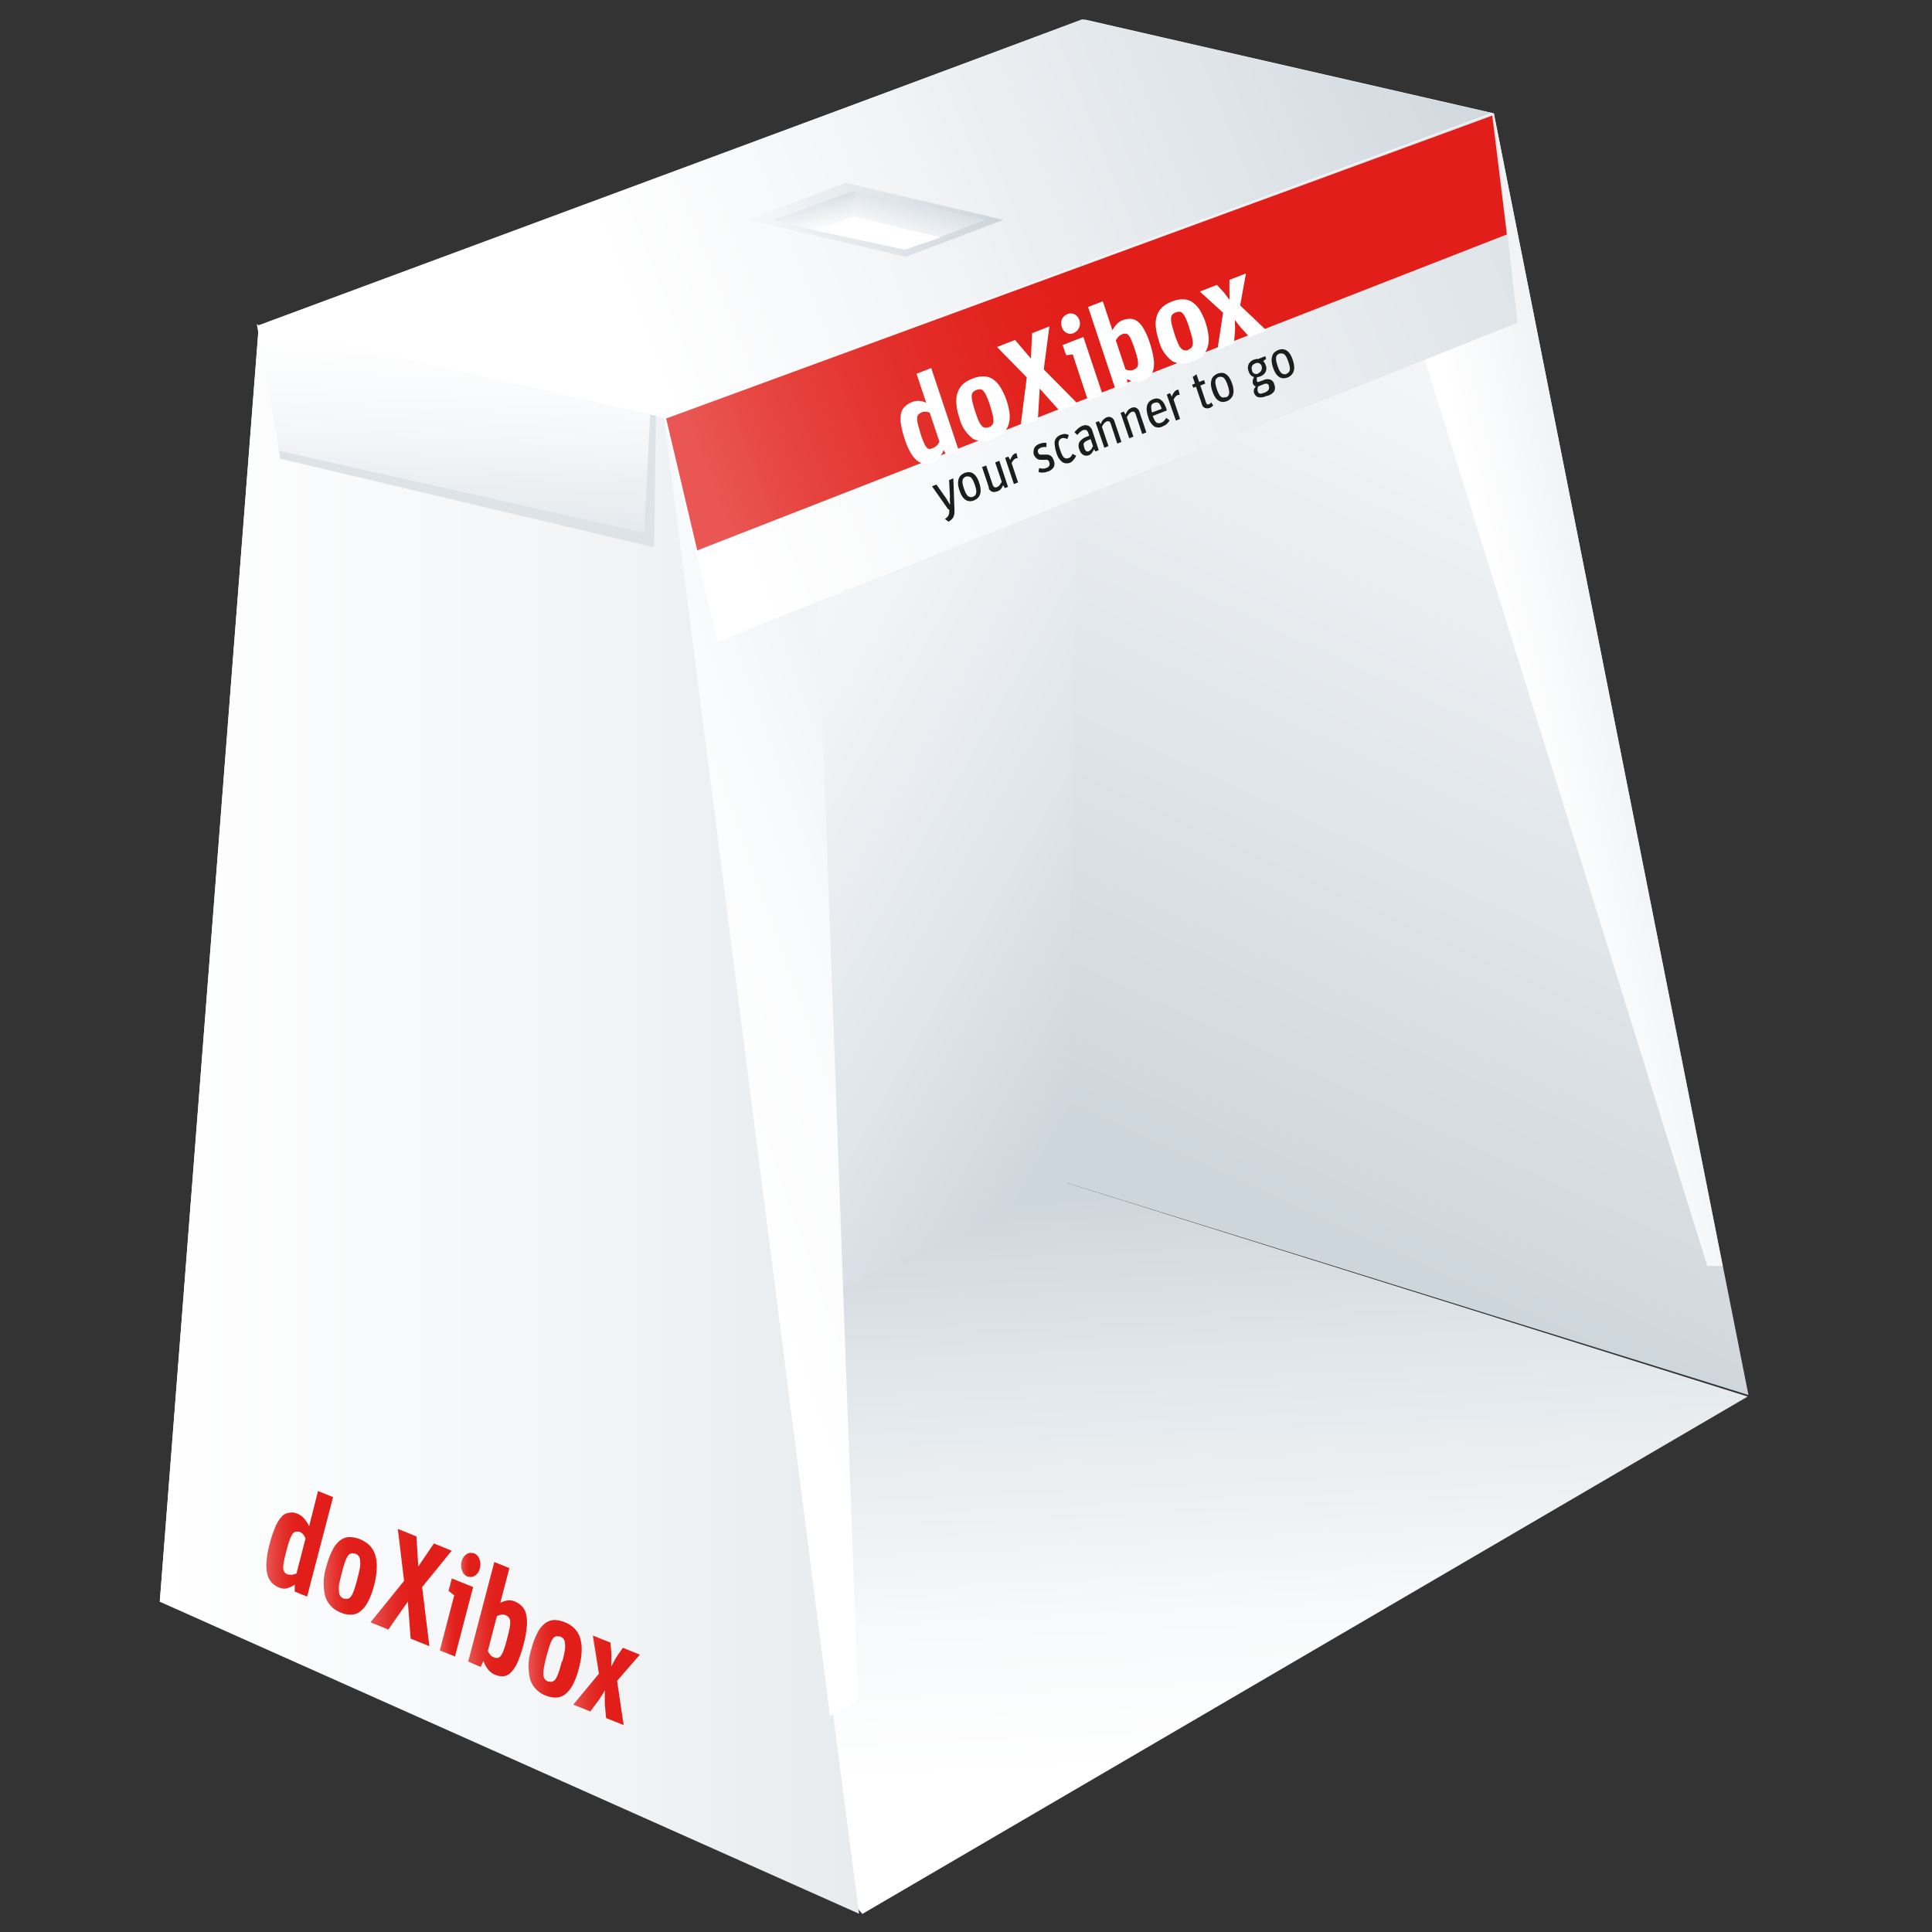 <svg xmlns="http://www.w3.org/2000/svg" xmlns:xlink="http://www.w3.org/1999/xlink" id="Layer_1" data-name="Layer 1" viewBox="0 0 200 200"><rect x="0" y="0" width="200" height="200" fill="#333333" stroke="none"/><defs><style>.cls-1{fill:url(#linear-gradient);}.cls-2{fill:url(#linear-gradient-2);}.cls-3{fill:url(#linear-gradient-3);}.cls-4{fill:url(#linear-gradient-4);}.cls-5{fill:none;}.cls-6{fill:url(#linear-gradient-5);}.cls-7{fill:url(#linear-gradient-6);}.cls-8{fill:url(#linear-gradient-7);}.cls-9{fill:url(#linear-gradient-8);}.cls-10{fill:#fff;}.cls-11{fill:#1d1e1c;}.cls-12{fill:url(#linear-gradient-9);}.cls-13{fill:url(#linear-gradient-10);}.cls-14{fill:#dee3e8;}.cls-15{fill:url(#linear-gradient-11);}.cls-16{fill:url(#linear-gradient-12);}.cls-17{fill:url(#linear-gradient-13);}.cls-18{fill:url(#linear-gradient-14);}.cls-19{fill:url(#linear-gradient-15);}.cls-20{fill:url(#linear-gradient-16);}.cls-21{fill:url(#linear-gradient-17);}.cls-22{fill:url(#linear-gradient-18);}.cls-23{fill:url(#linear-gradient-19);}.cls-24{fill:url(#linear-gradient-20);}.cls-25{fill:url(#linear-gradient-21);}</style><linearGradient id="linear-gradient" x1="-1750.48" y1="-238.71" x2="-1750.07" y2="-238.73" gradientTransform="matrix(-0.27, -146.08, 146.08, -0.27, 34508.19, -255590.8)" gradientUnits="userSpaceOnUse"><stop offset="0" stop-color="#fff"></stop><stop offset="0.27" stop-color="#f7f9fa"></stop><stop offset="0.69" stop-color="#e2e7eb"></stop><stop offset="1" stop-color="#ced6dd"></stop></linearGradient><linearGradient id="linear-gradient-2" x1="-149.08" y1="131.97" x2="-56.07" y2="79.13" gradientTransform="matrix(1, 0, 0, -1, 172.84, 192.51)" gradientUnits="userSpaceOnUse"><stop offset="0" stop-color="#fff"></stop><stop offset="0.3" stop-color="#fcfcfd"></stop><stop offset="0.56" stop-color="#f1f4f6"></stop><stop offset="0.79" stop-color="#e0e5ea"></stop><stop offset="0.96" stop-color="#ced6dd"></stop></linearGradient><linearGradient id="linear-gradient-3" x1="-156.26" y1="76.78" x2="-13.86" y2="76.78" gradientTransform="matrix(1, 0, 0, -1, 172.84, 192.51)" gradientUnits="userSpaceOnUse"><stop offset="0" stop-color="#fff"></stop><stop offset="0.32" stop-color="#f2f4f6"></stop><stop offset="0.91" stop-color="#d1d9df"></stop><stop offset="0.96" stop-color="#ced6dd"></stop></linearGradient><linearGradient id="linear-gradient-4" x1="-102.03" y1="79.94" x2="-42.2" y2="101.16" gradientTransform="matrix(1, 0, 0, -1, 172.84, 192.51)" gradientUnits="userSpaceOnUse"><stop offset="0" stop-color="#fff"></stop><stop offset="0.26" stop-color="#fafbfc"></stop><stop offset="0.56" stop-color="#eceff2"></stop><stop offset="0.88" stop-color="#d5dce2"></stop><stop offset="0.96" stop-color="#ced6dd"></stop></linearGradient><linearGradient id="linear-gradient-5" x1="-1748.06" y1="-249.99" x2="-1747.82" y2="-249.88" gradientTransform="matrix(0.93, 494.67, -494.67, 0.93, -121867.06, 864953.92)" xlink:href="#linear-gradient-3"></linearGradient><linearGradient id="linear-gradient-6" x1="-15.34" y1="119.03" x2="16.9" y2="126.37" gradientTransform="matrix(1, 0, 0, -1, 172.84, 192.51)" gradientUnits="userSpaceOnUse"><stop offset="0" stop-color="#fff"></stop><stop offset="0.5" stop-color="#e8ebef"></stop><stop offset="0.96" stop-color="#ced6dd"></stop></linearGradient><linearGradient id="linear-gradient-7" x1="-98.31" y1="138.69" x2="23.18" y2="187.66" gradientTransform="matrix(1, 0, 0, -1, 172.84, 192.51)" gradientUnits="userSpaceOnUse"><stop offset="0" stop-color="#fff"></stop><stop offset="0.31" stop-color="#f2f4f6"></stop><stop offset="0.89" stop-color="#d1d9df"></stop><stop offset="0.94" stop-color="#ced6dd"></stop></linearGradient><linearGradient id="linear-gradient-8" x1="-99.6" y1="143.45" x2="-16.11" y2="174.72" gradientTransform="matrix(1, 0, 0, -1, 172.84, 192.51)" gradientUnits="userSpaceOnUse"><stop offset="0" stop-color="#e95653"></stop><stop offset="0.1" stop-color="#e64440"></stop><stop offset="0.25" stop-color="#e32f2a"></stop><stop offset="0.39" stop-color="#e2221d"></stop><stop offset="0.52" stop-color="#e11e19"></stop></linearGradient><linearGradient id="linear-gradient-9" x1="-1749.43" y1="-239.02" x2="-1749.18" y2="-238.39" gradientTransform="matrix(-0.27, -146.08, 146.08, -0.27, 34508.19, -255590.8)" xlink:href="#linear-gradient-3"></linearGradient><linearGradient id="linear-gradient-10" x1="-103.56" y1="169.91" x2="-68.59" y2="169.91" xlink:href="#linear-gradient-3"></linearGradient><linearGradient id="linear-gradient-11" x1="-125.49" y1="156.96" x2="-127.05" y2="124.69" gradientTransform="matrix(1, 0, 0, -1, 172.84, 192.51)" gradientUnits="userSpaceOnUse"><stop offset="0" stop-color="#fff"></stop><stop offset="0.3" stop-color="#f4f6f8"></stop><stop offset="0.83" stop-color="#d8dfe4"></stop><stop offset="1" stop-color="#ced6dd"></stop></linearGradient><linearGradient id="linear-gradient-12" x1="-87.72" y1="168.53" x2="-88.54" y2="173.1" gradientTransform="matrix(1, 0, 0, -1, 172.84, 192.51)" gradientUnits="userSpaceOnUse"><stop offset="0" stop-color="#fff"></stop><stop offset="0.5" stop-color="#e7ebef"></stop><stop offset="0.96" stop-color="#ced6dd"></stop></linearGradient><linearGradient id="linear-gradient-13" x1="-78.7" y1="166.91" x2="-76.91" y2="172.95" xlink:href="#linear-gradient-12"></linearGradient><linearGradient id="linear-gradient-14" x1="18.85" y1="155.83" x2="24.33" y2="155.83" gradientTransform="translate(16.17 7.1) rotate(0.54)" xlink:href="#linear-gradient-8"></linearGradient><linearGradient id="linear-gradient-15" x1="12.93" y1="152.56" x2="19.72" y2="152.56" gradientTransform="translate(16.17 7.1) rotate(0.54)" xlink:href="#linear-gradient-8"></linearGradient><linearGradient id="linear-gradient-16" x1="40.12" y1="164.21" x2="45.6" y2="164.21" gradientTransform="translate(16.17 7.1) rotate(0.54)" xlink:href="#linear-gradient-8"></linearGradient><linearGradient id="linear-gradient-17" x1="33.87" y1="160.19" x2="39.91" y2="160.19" gradientTransform="translate(16.17 7.1) rotate(0.54)" xlink:href="#linear-gradient-8"></linearGradient><linearGradient id="linear-gradient-18" x1="30.92" y1="160.04" x2="34.3" y2="160.04" gradientTransform="translate(16.17 7.1) rotate(0.54)" xlink:href="#linear-gradient-8"></linearGradient><linearGradient id="linear-gradient-19" x1="23.72" y1="156.98" x2="32.05" y2="156.98" gradientTransform="translate(16.17 7.1) rotate(0.54)" xlink:href="#linear-gradient-8"></linearGradient><linearGradient id="linear-gradient-20" x1="33.03" y1="154.53" x2="35.03" y2="154.53" gradientTransform="translate(16.17 7.1) rotate(0.54)" xlink:href="#linear-gradient-8"></linearGradient><linearGradient id="linear-gradient-21" x1="44.72" y1="166.38" x2="51.68" y2="166.38" gradientTransform="translate(16.17 7.1) rotate(0.54)" xlink:href="#linear-gradient-8"></linearGradient></defs><polygon class="cls-1" points="180.92 144.57 110.44 122.45 47.98 149.34 74.62 180.99 89.27 198.13 180.92 144.57"></polygon><polygon class="cls-2" points="112.14 2.01 26.79 33.66 16.54 165.81 110.13 122.76 110.75 122.14 112.14 2.01"></polygon><polygon class="cls-3" points="88.93 198.11 16.54 165.81 26.79 33.78 68.74 43.26 88.93 198.11"></polygon><polyline class="cls-4" points="68.74 43.26 83.79 37.77 88.83 176.01 85.92 177.62 68.74 43.26"></polyline><polyline class="cls-5" points="68.74 43.26 83.79 37.77 88.83 176.01 86.25 177.56 68.74 43.26"></polyline><polygon class="cls-6" points="154.64 11.73 112.25 2.01 110.44 122.45 181 144.41 154.64 11.73"></polygon><polygon class="cls-7" points="176.74 131.05 178.33 131.05 154.64 11.73 141.08 16.69 176.74 131.05"></polygon><polygon class="cls-8" points="157.1 33.41 74.28 66.42 68.74 43.26 154.64 11.73 157.1 33.41"></polygon><polygon class="cls-9" points="155.99 24.27 72.18 56.98 68.96 43.32 154.48 11.97 155.99 24.27"></polygon><path class="cls-10" d="M96.6,47.85a2.06,2.06,0,0,1-.85.15,1.34,1.34,0,0,1-.76-.28,2.79,2.79,0,0,1-.69-.8,6.36,6.36,0,0,1-.62-1.41,9.4,9.4,0,0,1-.41-1.58,3.45,3.45,0,0,1,0-1.11,1.44,1.44,0,0,1,.41-.74,2.23,2.23,0,0,1,.75-.46,1.51,1.51,0,0,1,.81-.11,2.34,2.34,0,0,1,.64.18l-1-3,1.52-.59,2.85,8.54L98,47.13l-.32-.53a3.08,3.08,0,0,1-.44.77A1.6,1.6,0,0,1,96.6,47.85Zm0-1.48A1.17,1.17,0,0,0,97,46.1a1.85,1.85,0,0,0,.25-.37l-1-3a1.14,1.14,0,0,0-.37-.11,1,1,0,0,0-.8.29.54.54,0,0,0-.14.36,2.43,2.43,0,0,0,.07.61c.06.25.16.57.28,1s.24.68.33.89a1.83,1.83,0,0,0,.29.53.47.47,0,0,0,.29.18,1,1,0,0,0,.34-.09Z"></path><path class="cls-10" d="M102.76,45.44a2.26,2.26,0,0,1-2,0,3.76,3.76,0,0,1-1.44-2.18A5.81,5.81,0,0,1,99,41.72a2.74,2.74,0,0,1,.15-1.14,2.1,2.1,0,0,1,.57-.84,3.36,3.36,0,0,1,1-.56,2.81,2.81,0,0,1,1.07-.22,1.82,1.82,0,0,1,.94.26,2.62,2.62,0,0,1,.79.8,6.85,6.85,0,0,1,1,2.87,3,3,0,0,1-.14,1.15,2.2,2.2,0,0,1-.57.84A3.29,3.29,0,0,1,102.76,45.44Zm-.39-1.21a.81.81,0,0,0,.34-.24.62.62,0,0,0,.13-.4,2,2,0,0,0-.08-.64c-.06-.26-.15-.58-.28-1a7.6,7.6,0,0,0-.36-.94,1.92,1.92,0,0,0-.32-.53.44.44,0,0,0-.32-.18.89.89,0,0,0-.4.07,1,1,0,0,0-.35.22.62.62,0,0,0-.14.39,2.22,2.22,0,0,0,.08.63,8.65,8.65,0,0,0,.29,1,9.33,9.33,0,0,0,.34.93,2.2,2.2,0,0,0,.32.53.62.62,0,0,0,.34.2.79.79,0,0,0,.4-.05Z"></path><path class="cls-10" d="M106.29,39.07l-3.08-3.15,1.87-.73,1.64,1.93.12-2.63,1.79-.7-.58,4.45,3.52,3.56-1.88.73-2.06-2.3-.19,3.2-1.79.7Z"></path><path class="cls-10" d="M111.17,34.47a.89.89,0,0,1-.75,0,1.06,1.06,0,0,1-.49-.59,1.16,1.16,0,0,1,0-.82,1,1,0,0,1,.55-.53.9.9,0,0,1,.75,0,1.09,1.09,0,0,1,.47,1.4,1,1,0,0,1-.55.54Zm-.12,2.22-.68.08L110,35.72l2.15-.84,2,6-1.52.59Z"></path><path class="cls-10" d="M118.28,39.4a1.64,1.64,0,0,1-.88.1,2.2,2.2,0,0,1-.73-.26l.06.6-1.25.48-2.84-8.54,1.52-.59,1,3a2.63,2.63,0,0,1,.38-.56,1.71,1.71,0,0,1,.69-.49A2.3,2.3,0,0,1,117,33a1.3,1.3,0,0,1,.74.26,2.51,2.51,0,0,1,.66.79,7,7,0,0,1,.61,1.4,9.13,9.13,0,0,1,.4,1.62,3.07,3.07,0,0,1,0,1.13,1.44,1.44,0,0,1-.4.77A2.07,2.07,0,0,1,118.28,39.4Zm-.94-1.12a1,1,0,0,0,.34-.22.59.59,0,0,0,.13-.37,2.12,2.12,0,0,0-.07-.61c-.06-.25-.15-.56-.28-.95s-.24-.67-.33-.88a1.62,1.62,0,0,0-.29-.53.45.45,0,0,0-.3-.18.74.74,0,0,0-.36.06,1,1,0,0,0-.41.27,2.26,2.26,0,0,0-.26.37l1,3a1.27,1.27,0,0,0,.37.1A1,1,0,0,0,117.34,38.28Z"></path><path class="cls-10" d="M123.39,37.41a2.28,2.28,0,0,1-2,0,3.75,3.75,0,0,1-1.43-2.18,5.83,5.83,0,0,1-.32-1.49,2.79,2.79,0,0,1,.15-1.14,2,2,0,0,1,.57-.83,3.18,3.18,0,0,1,1-.57,3.06,3.06,0,0,1,1.08-.22,1.79,1.79,0,0,1,.93.26,2.77,2.77,0,0,1,.8.8,6.64,6.64,0,0,1,.95,2.87,2.81,2.81,0,0,1-.15,1.15,2.07,2.07,0,0,1-.56.84A3.36,3.36,0,0,1,123.39,37.41ZM123,36.2a1,1,0,0,0,.35-.23.73.73,0,0,0,.13-.4,2.82,2.82,0,0,0-.08-.65c-.07-.26-.16-.58-.29-1s-.22-.63-.35-.94a2.2,2.2,0,0,0-.32-.53.48.48,0,0,0-.33-.18,1.08,1.08,0,0,0-.75.29.61.61,0,0,0-.13.39,2.33,2.33,0,0,0,.07.64c.06.25.16.58.29,1a9.38,9.38,0,0,0,.35.93,2.17,2.17,0,0,0,.31.53.66.66,0,0,0,.34.2.82.82,0,0,0,.41,0Z"></path><path class="cls-10" d="M126.61,32.37l-2.4-2.19,1.77-.69.55.6a4.72,4.72,0,0,1,.41.5l.33.44h0a3.15,3.15,0,0,0,0-.53c0-.22,0-.45,0-.68l0-.85,1.71-.66-.6,3.31,2.73,2.59-1.76.69-.8-.88c-.15-.17-.29-.33-.41-.49l-.3-.4h0v.5a4,4,0,0,1,0,.69l-.1,1.23-1.71.66Z"></path><path class="cls-11" d="M97.82,53.73a2.11,2.11,0,0,0,.23-.19.56.56,0,0,0,.14-.2.77.77,0,0,0,.07-.26,2,2,0,0,0,0-.35l-.1,0-1.68-2.39.46-.18,1,1.42c.07.09.13.21.21.34s.14.24.19.33h0a1.57,1.57,0,0,0,0-.37,1.24,1.24,0,0,1,0-.43l-.09-1.76.44-.17.11,3.1a4.68,4.68,0,0,1,0,.53,1.21,1.21,0,0,1-.11.37.7.7,0,0,1-.19.26l-.3.23Z"></path><path class="cls-11" d="M100.83,51.8a1,1,0,0,1-.45.08.81.81,0,0,1-.4-.12,1.24,1.24,0,0,1-.36-.36,2.7,2.7,0,0,1-.29-.62,2.6,2.6,0,0,1-.15-.67,1.57,1.57,0,0,1,.06-.53.89.89,0,0,1,.23-.38,1.58,1.58,0,0,1,.39-.24,1.12,1.12,0,0,1,.45-.08.78.78,0,0,1,.41.12,1.17,1.17,0,0,1,.35.35,2.19,2.19,0,0,1,.29.62,2.67,2.67,0,0,1,.15.68,1.19,1.19,0,0,1-.06.53.89.89,0,0,1-.23.37A1.18,1.18,0,0,1,100.83,51.8Zm-.13-.37a.68.68,0,0,0,.23-.14.46.46,0,0,0,.12-.24,1,1,0,0,0,0-.35,4,4,0,0,0-.34-1,1,1,0,0,0-.21-.28.36.36,0,0,0-.24-.09.57.57,0,0,0-.26,0,.7.7,0,0,0-.23.15.4.4,0,0,0-.12.23,1.09,1.09,0,0,0,0,.36,4.59,4.59,0,0,0,.34,1,1.46,1.46,0,0,0,.21.28.52.52,0,0,0,.23.1.86.86,0,0,0,.27,0Z"></path><path class="cls-11" d="M103.16,50.88a.6.6,0,0,1-.8-.31.65.65,0,0,1,0-.13l-.7-2.09.43-.16.65,1.93a.51.51,0,0,0,.19.3.28.28,0,0,0,.28,0,.56.56,0,0,0,.27-.21,2,2,0,0,0,.22-.34l-.68-2,.43-.17.9,2.7-.33.13-.18-.31a1.76,1.76,0,0,1-.24.42A.8.8,0,0,1,103.16,50.88Z"></path><path class="cls-11" d="M104.05,47.4l.33-.13.2.35a1.9,1.9,0,0,1,.21-.43.72.72,0,0,1,.35-.27h.09l.12.52h-.16a.74.74,0,0,0-.27.19,1.27,1.27,0,0,0-.2.31l.67,2-.43.17Z"></path><path class="cls-11" d="M108.41,48.83a1.33,1.33,0,0,1-.49.09,1,1,0,0,1-.41-.06l.06-.41a1.21,1.21,0,0,0,.38.06.75.75,0,0,0,.36-.07.45.45,0,0,0,.31-.24.38.38,0,0,0,0-.33.37.37,0,0,0-.08-.18.38.38,0,0,0-.13-.09.58.58,0,0,0-.19,0h-.55a.63.63,0,0,1-.47-.26A.9.9,0,0,1,107,47a1,1,0,0,1,0-.3.72.72,0,0,1,.06-.29.7.7,0,0,1,.19-.26,1.09,1.09,0,0,1,.33-.19,1.46,1.46,0,0,1,.41-.11,1.29,1.29,0,0,1,.34,0l0,.43a1.71,1.71,0,0,0-.32,0,.77.77,0,0,0-.26.07c-.27.1-.36.26-.29.49a1.09,1.09,0,0,0,.08.15.24.24,0,0,0,.12.07.45.45,0,0,0,.16,0h.55a.75.75,0,0,1,.29.06.88.88,0,0,1,.24.19,1,1,0,0,1,.18.35.82.82,0,0,1,0,.7A1.13,1.13,0,0,1,108.41,48.83Z"></path><path class="cls-11" d="M110.82,47.88a.91.91,0,0,1-.86-.05,1.88,1.88,0,0,1-.61-1,2.65,2.65,0,0,1-.15-.69,1.31,1.31,0,0,1,0-.52.93.93,0,0,1,.23-.37,1.1,1.1,0,0,1,.4-.24,1.3,1.3,0,0,1,.4-.09,1.19,1.19,0,0,1,.41.11l-.15.43a.79.79,0,0,0-.27-.1.68.68,0,0,0-.28,0,.64.64,0,0,0-.22.14.48.48,0,0,0-.12.22,1,1,0,0,0,0,.35,5.08,5.08,0,0,0,.15.52,4.34,4.34,0,0,0,.2.5.83.83,0,0,0,.21.28.32.32,0,0,0,.23.09.66.66,0,0,0,.27-.06.48.48,0,0,0,.23-.17,2,2,0,0,0,.14-.25l.37.2a1.1,1.1,0,0,1-.23.37A1.05,1.05,0,0,1,110.82,47.88Z"></path><path class="cls-11" d="M112.77,47.1a.71.71,0,0,1-.62,0,.93.93,0,0,1-.41-.56.89.89,0,0,1,0-.78,1.61,1.61,0,0,1,.81-.57l.2-.08-.07-.21a1.59,1.59,0,0,0-.07-.2.45.45,0,0,0-.1-.13.2.2,0,0,0-.14-.06.54.54,0,0,0-.21,0,1,1,0,0,0-.35.22,2.72,2.72,0,0,0-.29.3l-.29-.29a3,3,0,0,1,.35-.36,1.61,1.61,0,0,1,.48-.3.79.79,0,0,1,.62,0,.84.84,0,0,1,.4.52l.66,2-.34.14-.15-.24a1.35,1.35,0,0,1-.19.33A.64.64,0,0,1,112.77,47.1Zm-.07-.4a.55.55,0,0,0,.29-.23,1.4,1.4,0,0,0,.15-.3l-.24-.71-.15.06a2.53,2.53,0,0,0-.37.18.58.58,0,0,0-.19.19.31.31,0,0,0,0,.21,1.31,1.31,0,0,0,.06.27.59.59,0,0,0,.2.33.32.32,0,0,0,.3,0Z"></path><path class="cls-11" d="M113.42,43.73l.33-.13.18.31a1.86,1.86,0,0,1,.25-.43,1,1,0,0,1,.37-.27.6.6,0,0,1,.49,0,.66.66,0,0,1,.34.44l.71,2.1-.43.17-.66-2a.51.51,0,0,0-.17-.29.34.34,0,0,0-.26,0,.65.65,0,0,0-.28.21,1.79,1.79,0,0,0-.22.34l.68,2-.43.17Z"></path><path class="cls-11" d="M116,42.74l.33-.13.18.31a1.86,1.86,0,0,1,.25-.43.86.86,0,0,1,.38-.27.57.57,0,0,1,.48,0,.66.66,0,0,1,.34.43l.71,2.11-.43.17-.66-2a.51.51,0,0,0-.17-.29.3.3,0,0,0-.26,0,.67.67,0,0,0-.28.22,2,2,0,0,0-.22.34l.68,2-.43.17Z"></path><path class="cls-11" d="M120.35,44.15a.93.93,0,0,1-.86,0,1.73,1.73,0,0,1-.63-1,2.67,2.67,0,0,1-.15-.68,1.35,1.35,0,0,1,.05-.53.87.87,0,0,1,.22-.37,1.23,1.23,0,0,1,.79-.32.77.77,0,0,1,.37.12,1.33,1.33,0,0,1,.33.34,3.24,3.24,0,0,1,.27.6l.05.18-1.46.57c.06.15.12.3.19.44a.91.91,0,0,0,.2.24.29.29,0,0,0,.22.07.67.67,0,0,0,.28-.06.72.72,0,0,0,.31-.21,1.38,1.38,0,0,0,.19-.28l.35.25a1.23,1.23,0,0,1-.73.63Zm-.88-2.44a.45.45,0,0,0-.29.29,1.41,1.41,0,0,0,0,.29,1.86,1.86,0,0,0,.08.41l1-.38a2.5,2.5,0,0,0-.15-.38.65.65,0,0,0-.16-.21.37.37,0,0,0-.2-.07.53.53,0,0,0-.25.05Z"></path><path class="cls-11" d="M120.78,40.84l.34-.14.19.36a1.56,1.56,0,0,1,.21-.43.73.73,0,0,1,.35-.28H122l.12.53h-.15a.68.68,0,0,0-.28.18,1.49,1.49,0,0,0-.2.31l.67,2-.43.17Z"></path><path class="cls-11" d="M123.41,39.82l.29-.11-.23-.69.39-.27.27.79.51-.2.13.37-.51.2.59,1.77c.06.16.15.22.29.17a.42.42,0,0,0,.14-.09l.11-.1.2.32a1.07,1.07,0,0,1-.16.14.78.78,0,0,1-.2.11.74.74,0,0,1-.49,0,.52.52,0,0,1-.32-.38l-.61-1.82-.28.11Z"></path><path class="cls-11" d="M127,41.53a1.32,1.32,0,0,1-.44.08.82.82,0,0,1-.4-.13,1,1,0,0,1-.36-.36,2.34,2.34,0,0,1-.29-.62,2.51,2.51,0,0,1-.15-.67,1.35,1.35,0,0,1,.06-.53.8.8,0,0,1,.23-.37,1.24,1.24,0,0,1,.39-.25,1.32,1.32,0,0,1,.44-.08.73.73,0,0,1,.41.12,1.24,1.24,0,0,1,.36.36,2.84,2.84,0,0,1,.29.61,2.67,2.67,0,0,1,.15.68,1.35,1.35,0,0,1-.06.53.91.91,0,0,1-.24.37A1.16,1.16,0,0,1,127,41.53Zm-.12-.38a.79.79,0,0,0,.23-.14.51.51,0,0,0,.12-.23,1.09,1.09,0,0,0,0-.36,3.18,3.18,0,0,0-.14-.53,2.41,2.41,0,0,0-.21-.5,1.1,1.1,0,0,0-.2-.28.42.42,0,0,0-.24-.09.58.58,0,0,0-.26,0,.59.59,0,0,0-.23.14.35.35,0,0,0-.12.23,1.09,1.09,0,0,0,0,.36,3.18,3.18,0,0,0,.14.53,3,3,0,0,0,.2.49,1,1,0,0,0,.21.28.4.4,0,0,0,.23.1.86.86,0,0,0,.27-.05Z"></path><path class="cls-11" d="M131.08,41a1.31,1.31,0,0,1-.85.11.67.67,0,0,1-.41-.44.62.62,0,0,1,0-.38A1.68,1.68,0,0,1,130,40a.45.45,0,0,1-.3-.3.77.77,0,0,1,0-.37.94.94,0,0,1,.12-.3.72.72,0,0,1-.34-.19,1,1,0,0,1-.22-.39.93.93,0,0,1,0-.75,1,1,0,0,1,.58-.48l.21-.06h.2l.73-.29.09.28-.3.23a1,1,0,0,1,.24.4.85.85,0,0,1,0,.73,1,1,0,0,1-.57.46,1.15,1.15,0,0,1-.33.09,1.17,1.17,0,0,0,0,.2.54.54,0,0,0,0,.18s0,.07.07.08a.14.14,0,0,0,.15,0l.44-.16a1,1,0,0,1,.71-.07.67.67,0,0,1,.43.49.9.9,0,0,1,0,.72A1.26,1.26,0,0,1,131.08,41Zm-.83-2.37a.5.5,0,0,0,.29-.24.56.56,0,0,0-.11-.74.47.47,0,0,0-.53,0,.51.51,0,0,0-.29.25.66.66,0,0,0,0,.44.41.41,0,0,0,.46.37h0a.34.34,0,0,0,.14,0Zm0,1.37a.79.79,0,0,0-.06.22.54.54,0,0,0,0,.25,1.42,1.42,0,0,0,.08.18.3.3,0,0,0,.13.09.46.46,0,0,0,.2,0l.3-.09c.4-.16.55-.39.44-.7,0-.14-.11-.21-.2-.23a.66.66,0,0,0-.34.06Z"></path><path class="cls-11" d="M133.29,39.08a1.42,1.42,0,0,1-.45.08.93.93,0,0,1-.4-.12,1.37,1.37,0,0,1-.36-.36,2.7,2.7,0,0,1-.29-.62,2.67,2.67,0,0,1-.15-.68,1.54,1.54,0,0,1,.06-.52.78.78,0,0,1,.23-.38,1.21,1.21,0,0,1,.39-.24,1.12,1.12,0,0,1,.44-.09.93.93,0,0,1,.41.12,1.23,1.23,0,0,1,.36.36,2.34,2.34,0,0,1,.29.62,2.58,2.58,0,0,1,.15.68,1.16,1.16,0,0,1-.06.52,1,1,0,0,1-.24.38A1.19,1.19,0,0,1,133.29,39.08Zm-.13-.38a.79.79,0,0,0,.23-.14.51.51,0,0,0,.12-.23,1.09,1.09,0,0,0,0-.36,4.15,4.15,0,0,0-.34-1,1.46,1.46,0,0,0-.21-.28.42.42,0,0,0-.24-.09.58.58,0,0,0-.26,0,.59.59,0,0,0-.23.14.35.35,0,0,0-.12.23,1.09,1.09,0,0,0,0,.36,3.46,3.46,0,0,0,.14.53,3,3,0,0,0,.2.49,1.21,1.21,0,0,0,.21.28.43.43,0,0,0,.23.1.81.81,0,0,0,.27,0Z"></path><polygon class="cls-12" points="154.36 11.7 112.02 2 27.06 33.77 68.62 43.2 153.92 11.89 154.36 11.7"></polygon><polygon class="cls-13" points="93.77 26.58 103.88 22.76 87.55 18.93 77.39 22.75 93.77 26.58"></polygon><polygon class="cls-10" points="93.54 25.8 101.85 22.78 88.43 19.77 80.08 22.78 93.54 25.8"></polygon><polygon class="cls-14" points="29.81 35.41 27.21 34.27 29 47.48 67.72 56.66 67.9 43.03 29.81 35.41"></polygon><polygon class="cls-15" points="26.74 33.66 26.58 33.54 28.91 46.67 66.68 55.15 67.31 42.91 26.74 33.66"></polygon><polygon class="cls-16" points="85.24 24.06 88.5 22.66 88.49 19.73 80.08 22.76 85.24 24.06"></polygon><polygon class="cls-17" points="88.38 22.98 95.97 25.08 101.89 22.76 88.42 19.77 88.38 22.98"></polygon><polygon class="cls-10" points="93.65 25.85 97.35 24.58 88.42 22.43 84.45 23.86 93.65 25.85"></polygon><path class="cls-18" d="M39,162.34a8.18,8.18,0,0,1-.28,1.8,7.75,7.75,0,0,1-.62,1.66,3.06,3.06,0,0,1-.79,1,1.61,1.61,0,0,1-.95.35,2.38,2.38,0,0,1-.68-.08,2.49,2.49,0,0,1-.41-.14,2.67,2.67,0,0,1-1.59-1.63,5.65,5.65,0,0,1,.12-3.18,8,8,0,0,1,.62-1.66,2.9,2.9,0,0,1,.79-1,1.59,1.59,0,0,1,.94-.34,2.76,2.76,0,0,1,1.1.22,3,3,0,0,1,1,.63,2.48,2.48,0,0,1,.59,1A3.9,3.9,0,0,1,39,162.34Zm-2,1.07c.13-.48.22-.88.27-1.18a2.93,2.93,0,0,0,0-.74.81.81,0,0,0-.15-.43.91.91,0,0,0-.37-.24l-.13,0a.51.51,0,0,0-.27,0,.55.55,0,0,0-.34.25,2.94,2.94,0,0,0-.31.66c-.1.29-.21.68-.33,1.15s-.21.85-.27,1.15a3.06,3.06,0,0,0,0,.76.76.76,0,0,0,.15.46.83.83,0,0,0,.36.25l.12,0a.58.58,0,0,0,.29,0,.64.64,0,0,0,.34-.27,2.74,2.74,0,0,0,.31-.68c.1-.29.21-.67.33-1.13"></path><path class="cls-19" d="M32.92,154.35l1.56.63-2.69,10.3-1.28-.52,0-.72a2.65,2.65,0,0,1-.81.38,1.27,1.27,0,0,1-.58,0l-.23-.08a2.12,2.12,0,0,1-.76-.51,1.86,1.86,0,0,1-.45-.86,4,4,0,0,1-.09-1.3,9.08,9.08,0,0,1,.32-1.82,12,12,0,0,1,.61-1.82,3.52,3.52,0,0,1,.66-1.05,1.18,1.18,0,0,1,.75-.38,1.64,1.64,0,0,1,.57,0,1.82,1.82,0,0,1,.3.11,1.7,1.7,0,0,1,.72.53A3.56,3.56,0,0,1,32,158Zm-2.22,8.5.93-3.59a1.48,1.48,0,0,0-.23-.4.9.9,0,0,0-.4-.29l-.14,0a.64.64,0,0,0-.27,0,.51.51,0,0,0-.32.24,3,3,0,0,0-.3.64q-.15.42-.33,1.11c-.11.44-.2.81-.25,1.09a2.82,2.82,0,0,0-.07.7.67.67,0,0,0,.14.41.69.69,0,0,0,.33.22A.58.58,0,0,0,30,163a.71.71,0,0,0,.32,0,1.39,1.39,0,0,0,.42-.14"></path><path class="cls-20" d="M60.21,170.92a7.68,7.68,0,0,1-.29,1.8,7.28,7.28,0,0,1-.61,1.66,3.06,3.06,0,0,1-.79,1,1.63,1.63,0,0,1-.94.35,2.4,2.4,0,0,1-.69-.08,3.84,3.84,0,0,1-.41-.13,2.69,2.69,0,0,1-1.59-1.64,5.65,5.65,0,0,1,.12-3.18,7.86,7.86,0,0,1,.62-1.65,2.74,2.74,0,0,1,.79-1,1.59,1.59,0,0,1,.94-.34,2.34,2.34,0,0,1,.68.08,2.21,2.21,0,0,1,.41.14,2.9,2.9,0,0,1,1,.63,2.38,2.38,0,0,1,.6,1A3.9,3.9,0,0,1,60.21,170.92Zm-2,1.07a12,12,0,0,0,.27-1.18,2.91,2.91,0,0,0,0-.74.81.81,0,0,0-.15-.43.91.91,0,0,0-.37-.24l-.14,0a.51.51,0,0,0-.27,0,.56.56,0,0,0-.33.25,2.56,2.56,0,0,0-.31.66c-.1.29-.21.68-.34,1.15s-.21.85-.26,1.15a3.75,3.75,0,0,0-.06.76.92.92,0,0,0,.15.46,1,1,0,0,0,.36.25l.13,0a.48.48,0,0,0,.29,0,.64.64,0,0,0,.34-.27,3.16,3.16,0,0,0,.31-.68c.1-.29.21-.67.33-1.13"></path><path class="cls-21" d="M54.53,168.4a9.36,9.36,0,0,1-.33,1.81,11.6,11.6,0,0,1-.61,1.84,3.73,3.73,0,0,1-.68,1.06,1.28,1.28,0,0,1-.77.41,1.73,1.73,0,0,1-.59-.05l-.3-.1a1.79,1.79,0,0,1-.76-.6,3,3,0,0,1-.44-.82l-.3.61L48.47,172l2.7-10.3,1.56.63-.94,3.6a2.12,2.12,0,0,1,.64-.23,1.35,1.35,0,0,1,.63,0l.2.07a2.24,2.24,0,0,1,.76.5,1.71,1.71,0,0,1,.44.82A3.82,3.82,0,0,1,54.53,168.4Zm-1.77.14a2.62,2.62,0,0,0,.05-.7.66.66,0,0,0-.14-.4.72.72,0,0,0-.32-.23l-.15-.05a.79.79,0,0,0-.34,0,1.3,1.3,0,0,0-.42.14l-.94,3.6a2.06,2.06,0,0,0,.24.39.94.94,0,0,0,.41.28l.13.05a.64.64,0,0,0,.27,0,.56.56,0,0,0,.32-.25,2.48,2.48,0,0,0,.3-.63q.15-.42.33-1.11c.11-.44.2-.81.26-1.1"></path><polygon class="cls-22" points="46.43 164.69 46.77 163.4 48.98 164.29 47.1 171.48 45.53 170.85 47.02 165.15 46.43 164.69"></polygon><polygon class="cls-23" points="41.18 158.27 43.11 159.05 43.3 162.16 44.92 159.78 46.76 160.53 43.7 164.29 44.45 170.41 42.51 169.63 42.22 165.79 40.2 168.69 38.36 167.94 41.83 163.65 41.18 158.27"></polygon><path class="cls-24" d="M49.62,161.37a1.5,1.5,0,0,1,.05,1,1.17,1.17,0,0,1-.49.73.77.77,0,0,1-.65.12l-.11,0a1,1,0,0,1-.58-.62,1.47,1.47,0,0,1-.05-.95,1.19,1.19,0,0,1,.49-.75.77.77,0,0,1,.65-.12l.11,0A1,1,0,0,1,49.62,161.37Z"></path><path class="cls-25" d="M61.37,169.31l1.82.73.09,1a7.72,7.72,0,0,1,0,.79v.67c.07-.11.16-.28.28-.51a5.59,5.59,0,0,1,.39-.65l.53-.76,1.76.71L63.88,174l.68,4.58-1.82-.73-.13-1.47c0-.28,0-.55,0-.79v-.62h0c-.08.15-.17.31-.28.49s-.24.39-.42.63l-.8,1.08-1.76-.71L62,173.26Z"></path></svg>